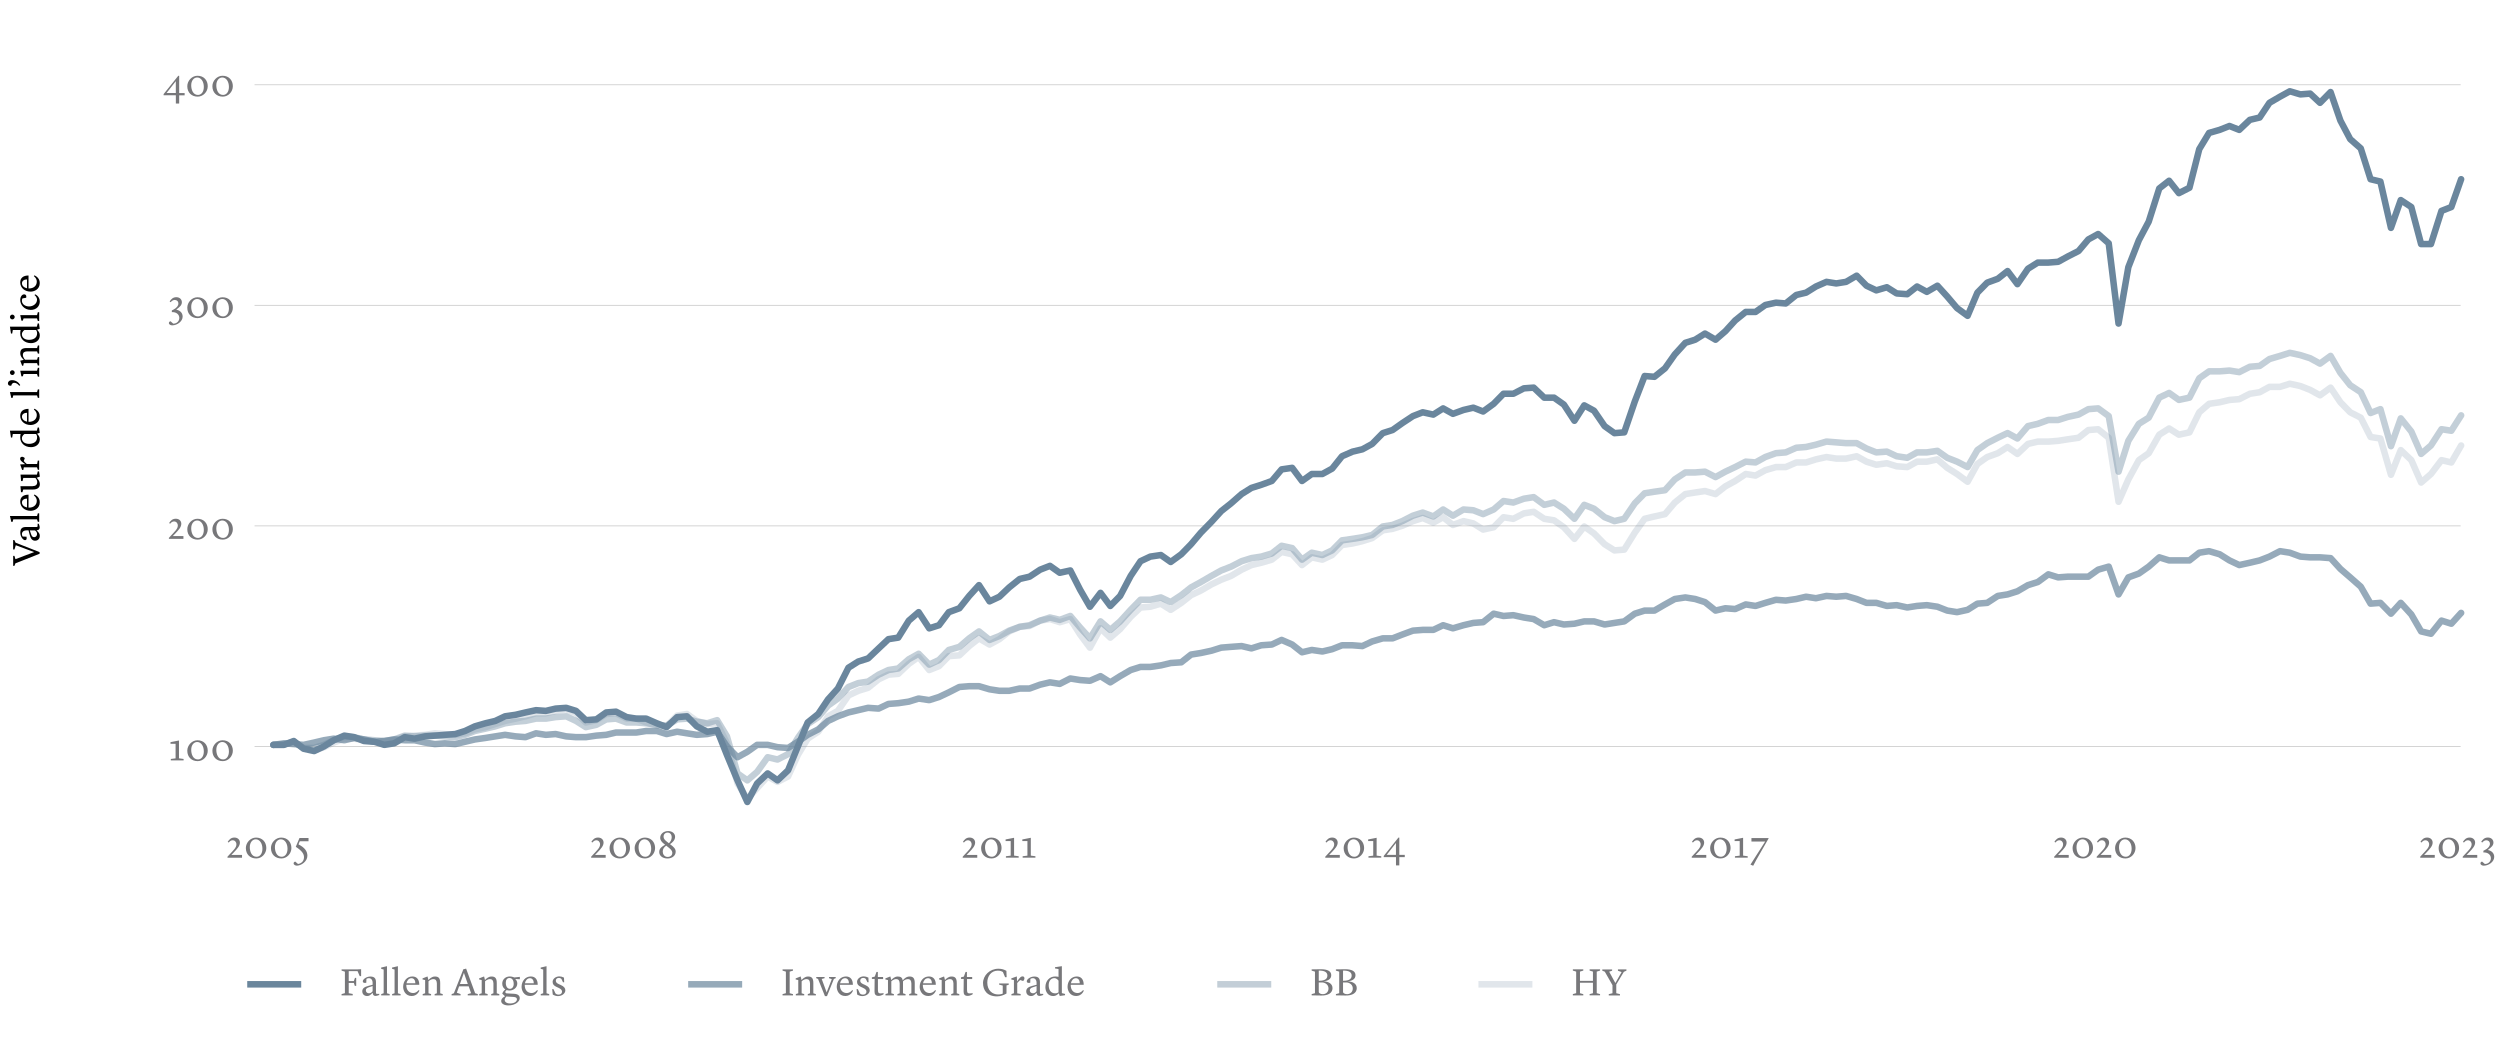 <svg xmlns="http://www.w3.org/2000/svg" id="Desktop" viewBox="0 0 765 321.92"><defs><style>.cls-1{fill:#77777a}.cls-3,.cls-5{fill:none}.cls-3{stroke:#6a869d;stroke-linecap:round;stroke-linejoin:round;stroke-width:2px}.cls-10{isolation:isolate}.cls-5{stroke:#cbcbcb;stroke-miterlimit:10;stroke-width:.25px}</style></defs><g id="Axes"><path d="M77.89 228.4h675.07M77.89 160.92h675.07M77.89 93.43h675.07M77.89 25.94h675.07" class="cls-5"/><g class="cls-10"><path d="m54.78 232.05 1.4.19v.44h-3.91v-.44l1.46-.18v-4.46h-1.56v-.5l2.55-.5h.05v5.46ZM57.31 229.72c0-1.68 1.43-3.2 3.12-3.2 1.94 0 3.14 1.39 3.14 3.2 0 1.69-1.37 3.19-3.08 3.19-1.86 0-3.18-1.24-3.18-3.19Zm3.27 2.67c1.03 0 1.79-.95 1.79-2.45 0-1.63-.83-2.89-2.04-2.89-.98 0-1.82.91-1.82 2.4 0 1.24.49 2.94 2.07 2.94ZM64.99 229.72c0-1.68 1.43-3.2 3.12-3.2 1.94 0 3.14 1.39 3.14 3.2 0 1.69-1.37 3.19-3.08 3.19-1.86 0-3.18-1.24-3.18-3.19Zm3.27 2.67c1.03 0 1.79-.95 1.79-2.45 0-1.63-.83-2.89-2.04-2.89-.98 0-1.82.91-1.82 2.4 0 1.24.49 2.94 2.07 2.94Z" class="cls-1"/></g><g class="cls-10"><path d="M53.8 29.16h-3.74v-.36l4.49-5.61h.28v5.28h1.67v.7h-1.67v2.52h-1.02v-2.52Zm0-.7v-3.63l-2.83 3.63h2.83ZM57.31 26.38c0-1.68 1.43-3.2 3.12-3.2 1.94 0 3.14 1.39 3.14 3.2 0 1.69-1.37 3.19-3.08 3.19-1.86 0-3.18-1.24-3.18-3.19Zm3.27 2.67c1.03 0 1.79-.95 1.79-2.45 0-1.63-.83-2.89-2.04-2.89-.98 0-1.82.91-1.82 2.4 0 1.24.49 2.94 2.07 2.94ZM64.99 26.38c0-1.68 1.43-3.2 3.12-3.2 1.94 0 3.14 1.39 3.14 3.2 0 1.69-1.37 3.19-3.08 3.19-1.86 0-3.18-1.24-3.18-3.19Zm3.27 2.67c1.03 0 1.79-.95 1.79-2.45 0-1.63-.83-2.89-2.04-2.89-.98 0-1.82.91-1.82 2.4 0 1.24.49 2.94 2.07 2.94Z" class="cls-1"/></g><g class="cls-10"><path d="M51.68 98.83c0-.26.19-.44.49-.53l.85.74c1.13 0 1.85-.82 1.85-1.76 0-1.07-.96-1.86-2.29-1.76v-.53l.44-.22c1.05-.52 1.56-1.25 1.56-1.85 0-.74-.47-1.14-1.13-1.14-.44 0-.85.24-1.24.7l-.3-.24c.48-.72 1.02-1.3 2.05-1.3s1.69.68 1.69 1.56-.68 1.42-1.34 1.94l-.35.29v.04c.98.17 1.93.86 1.93 2.1 0 1.51-1.71 2.69-3.2 2.69-.48 0-1.02-.25-1.02-.73ZM57.31 94.16c0-1.68 1.43-3.2 3.12-3.2 1.94 0 3.14 1.39 3.14 3.2 0 1.69-1.37 3.19-3.08 3.19-1.86 0-3.18-1.24-3.18-3.19Zm3.27 2.67c1.03 0 1.79-.95 1.79-2.45 0-1.63-.83-2.89-2.04-2.89-.98 0-1.82.91-1.82 2.4 0 1.24.49 2.94 2.07 2.94ZM64.99 94.16c0-1.68 1.43-3.2 3.12-3.2 1.94 0 3.14 1.39 3.14 3.2 0 1.69-1.37 3.19-3.08 3.19-1.86 0-3.18-1.24-3.18-3.19Zm3.27 2.67c1.03 0 1.79-.95 1.79-2.45 0-1.63-.83-2.89-2.04-2.89-.98 0-1.82.91-1.82 2.4 0 1.24.49 2.94 2.07 2.94Z" class="cls-1"/></g><g class="cls-10"><path d="M52.88 164.04h3.25v.86h-4.45v-.31l.43-.47c1.43-1.55 2.3-2.29 2.3-3.31 0-.72-.47-1.25-1.16-1.25-.47 0-.82.25-1.2.7l-.3-.22c.48-.73 1.02-1.31 2.05-1.31s1.68.68 1.68 1.54c0 1.01-.78 1.87-1.88 3.02l-.72.74ZM57.31 161.94c0-1.68 1.43-3.2 3.12-3.2 1.94 0 3.14 1.39 3.14 3.2 0 1.69-1.37 3.19-3.08 3.19-1.86 0-3.18-1.24-3.18-3.19Zm3.27 2.67c1.03 0 1.79-.95 1.79-2.45 0-1.63-.83-2.89-2.04-2.89-.98 0-1.82.91-1.82 2.4 0 1.24.49 2.94 2.07 2.94ZM64.99 161.94c0-1.68 1.43-3.2 3.12-3.2 1.94 0 3.14 1.39 3.14 3.2 0 1.69-1.37 3.19-3.08 3.19-1.86 0-3.18-1.24-3.18-3.19Zm3.27 2.67c1.03 0 1.79-.95 1.79-2.45 0-1.63-.83-2.89-2.04-2.89-.98 0-1.82.91-1.82 2.4 0 1.24.49 2.94 2.07 2.94Z" class="cls-1"/></g><g><path d="M70.81 261.6h3.25v.86h-4.45v-.31l.43-.47c1.43-1.55 2.3-2.29 2.3-3.31 0-.72-.47-1.25-1.16-1.25-.47 0-.82.25-1.2.7l-.3-.22c.48-.73 1.02-1.31 2.05-1.31s1.68.68 1.68 1.54c0 1.01-.78 1.87-1.88 3.02l-.72.74ZM75.23 259.5c0-1.68 1.43-3.2 3.12-3.2 1.94 0 3.14 1.39 3.14 3.2 0 1.69-1.37 3.19-3.08 3.19-1.86 0-3.18-1.24-3.18-3.19Zm3.28 2.67c1.03 0 1.79-.95 1.79-2.45 0-1.63-.83-2.89-2.04-2.89-.98 0-1.82.91-1.82 2.4 0 1.24.49 2.94 2.07 2.94ZM82.91 259.5c0-1.68 1.43-3.2 3.12-3.2 1.94 0 3.14 1.39 3.14 3.2 0 1.69-1.37 3.19-3.08 3.19-1.86 0-3.18-1.24-3.18-3.19Zm3.28 2.67c1.03 0 1.79-.95 1.79-2.45 0-1.63-.83-2.89-2.04-2.89-.98 0-1.82.91-1.82 2.4 0 1.24.49 2.94 2.07 2.94ZM89.85 264.17c0-.26.19-.44.49-.53l.85.74c1.16-.18 1.83-.98 1.83-2.09 0-.88-.46-1.85-2.51-3.17l1.13-2.69h2.77v1h-2.69l-.38.95c1.96 1 2.72 2.13 2.72 3.48 0 1.75-1.91 3.03-3.2 3.03-.44 0-1.02-.23-1.02-.73Z" class="cls-1"/></g><g><path d="M629.78 261.6h3.25v.86h-4.45v-.31l.43-.47c1.43-1.55 2.3-2.29 2.3-3.31 0-.72-.47-1.25-1.16-1.25-.47 0-.82.25-1.2.7l-.3-.22c.48-.73 1.02-1.31 2.05-1.31s1.68.68 1.68 1.54c0 1.01-.78 1.87-1.88 3.02l-.72.74ZM634.21 259.5c0-1.68 1.43-3.2 3.12-3.2 1.94 0 3.14 1.39 3.14 3.2 0 1.69-1.37 3.19-3.08 3.19-1.86 0-3.18-1.24-3.18-3.19Zm3.27 2.67c1.03 0 1.79-.95 1.79-2.45 0-1.63-.83-2.89-2.04-2.89-.98 0-1.82.91-1.82 2.4 0 1.24.49 2.94 2.07 2.94ZM642.79 261.6h3.25v.86h-4.45v-.31l.43-.47c1.43-1.55 2.3-2.29 2.3-3.31 0-.72-.47-1.25-1.16-1.25-.47 0-.81.25-1.2.7l-.3-.22c.48-.73 1.02-1.31 2.05-1.31s1.68.68 1.68 1.54c0 1.01-.78 1.87-1.88 3.02l-.72.74ZM647.21 259.5c0-1.68 1.43-3.2 3.12-3.2 1.94 0 3.14 1.39 3.14 3.2 0 1.69-1.37 3.19-3.08 3.19-1.86 0-3.18-1.24-3.18-3.19Zm3.28 2.67c1.03 0 1.79-.95 1.79-2.45 0-1.63-.83-2.89-2.04-2.89-.98 0-1.82.91-1.82 2.4 0 1.24.49 2.94 2.07 2.94Z" class="cls-1"/></g><g><path d="M295.79 261.6h3.25v.86h-4.45v-.31l.43-.47c1.43-1.55 2.3-2.29 2.3-3.31 0-.72-.47-1.25-1.16-1.25-.47 0-.82.25-1.2.7l-.3-.22c.48-.73 1.02-1.31 2.05-1.31s1.68.68 1.68 1.54c0 1.01-.78 1.87-1.88 3.02l-.72.74ZM300.22 259.5c0-1.68 1.43-3.2 3.12-3.2 1.94 0 3.14 1.39 3.14 3.2 0 1.69-1.37 3.19-3.08 3.19-1.86 0-3.18-1.24-3.18-3.19Zm3.27 2.67c1.03 0 1.79-.95 1.79-2.45 0-1.63-.83-2.89-2.04-2.89-.98 0-1.82.91-1.82 2.4 0 1.24.49 2.94 2.07 2.94ZM310.32 261.82l1.4.19v.44h-3.91v-.44l1.46-.18v-4.46h-1.56v-.5l2.55-.5h.05v5.46ZM315.44 261.82l1.4.19v.44h-3.91v-.44l1.46-.18v-4.46h-1.56v-.5l2.55-.5h.05v5.46Z" class="cls-1"/></g><g><path d="M741.79 261.6h3.25v.86h-4.45v-.31l.43-.47c1.43-1.55 2.3-2.29 2.3-3.31 0-.72-.47-1.25-1.16-1.25-.47 0-.82.25-1.2.7l-.3-.22c.48-.73 1.02-1.31 2.05-1.31s1.68.68 1.68 1.54c0 1.01-.78 1.87-1.88 3.02l-.72.74ZM746.22 259.5c0-1.68 1.43-3.2 3.12-3.2 1.94 0 3.14 1.39 3.14 3.2 0 1.69-1.37 3.19-3.08 3.19-1.86 0-3.18-1.24-3.18-3.19Zm3.27 2.67c1.03 0 1.79-.95 1.79-2.45 0-1.63-.83-2.89-2.04-2.89-.98 0-1.82.91-1.82 2.4 0 1.24.49 2.94 2.07 2.94ZM754.79 261.6h3.25v.86h-4.45v-.31l.43-.47c1.43-1.55 2.3-2.29 2.3-3.31 0-.72-.47-1.25-1.16-1.25-.47 0-.82.25-1.2.7l-.3-.22c.48-.73 1.02-1.31 2.05-1.31s1.68.68 1.68 1.54c0 1.01-.78 1.87-1.88 3.02l-.72.74ZM759.02 264.17c0-.26.19-.44.49-.53l.85.74c1.13 0 1.85-.82 1.85-1.76 0-1.07-.96-1.86-2.29-1.76v-.53l.44-.22c1.05-.52 1.56-1.25 1.56-1.85 0-.74-.47-1.14-1.13-1.14-.44 0-.85.24-1.24.7l-.3-.24c.48-.72 1.02-1.3 2.05-1.3s1.69.68 1.69 1.56-.68 1.42-1.34 1.94l-.35.29v.04c.98.17 1.93.86 1.93 2.1 0 1.51-1.71 2.69-3.2 2.69-.48 0-1.02-.25-1.02-.73Z" class="cls-1"/></g><g><path d="M182.09 261.6h3.25v.86h-4.45v-.31l.43-.47c1.43-1.55 2.3-2.29 2.3-3.31 0-.72-.47-1.25-1.16-1.25-.47 0-.82.25-1.2.7l-.3-.22c.48-.73 1.02-1.31 2.05-1.31s1.68.68 1.68 1.54c0 1.01-.78 1.87-1.88 3.02l-.72.74ZM186.52 259.5c0-1.68 1.43-3.2 3.12-3.2 1.94 0 3.14 1.39 3.14 3.2 0 1.69-1.37 3.19-3.08 3.19-1.86 0-3.18-1.24-3.18-3.19Zm3.27 2.67c1.03 0 1.79-.95 1.79-2.45 0-1.63-.83-2.89-2.04-2.89-.98 0-1.82.91-1.82 2.4 0 1.24.49 2.94 2.07 2.94ZM194.2 259.5c0-1.68 1.43-3.2 3.12-3.2 1.94 0 3.14 1.39 3.14 3.2 0 1.69-1.37 3.19-3.08 3.19-1.86 0-3.18-1.24-3.18-3.19Zm3.27 2.67c1.03 0 1.79-.95 1.79-2.45 0-1.63-.83-2.89-2.04-2.89-.98 0-1.82.91-1.82 2.4 0 1.24.49 2.94 2.07 2.94ZM203.52 258.49l-.44-.36c-.53-.42-1.06-.98-1.06-1.77 0-1.13 1.02-2.06 2.45-2.06 1.21 0 2.11.74 2.11 1.76s-.86 1.8-1.56 2.25l.24.18c.83.65 1.5 1.2 1.5 2.12 0 1.29-1.19 2.09-2.49 2.09-1.5 0-2.55-.82-2.55-1.99s.9-1.7 1.81-2.22Zm.34.27c-.77.61-1.06 1.07-1.06 1.85 0 .73.49 1.61 1.49 1.61s1.44-.64 1.44-1.2c0-.84-.74-1.36-1.54-1.99l-.34-.26Zm.29-1.15.54.43c.47-.46.85-1.13.85-1.81 0-.94-.54-1.46-1.25-1.46s-1.24.5-1.24 1.28c0 .59.41 1.04 1.09 1.56Z" class="cls-1"/></g><g><path d="M406.73 261.6h3.25v.86h-4.45v-.31l.43-.47c1.43-1.55 2.3-2.29 2.3-3.31 0-.72-.47-1.25-1.16-1.25-.47 0-.81.25-1.2.7l-.3-.22c.48-.73 1.02-1.31 2.05-1.31s1.68.68 1.68 1.54c0 1.01-.78 1.87-1.88 3.02l-.72.74ZM411.16 259.5c0-1.68 1.43-3.2 3.12-3.2 1.94 0 3.14 1.39 3.14 3.2 0 1.69-1.37 3.19-3.08 3.19-1.86 0-3.18-1.24-3.18-3.19Zm3.27 2.67c1.03 0 1.79-.95 1.79-2.45 0-1.63-.83-2.89-2.04-2.89-.98 0-1.82.91-1.82 2.4 0 1.24.49 2.94 2.07 2.94ZM421.26 261.82l1.4.19v.44h-3.91v-.44l1.46-.18v-4.46h-1.56v-.5l2.55-.5h.05v5.46ZM427.16 262.28h-3.74v-.36l4.49-5.61h.28v5.28h1.67v.7h-1.67v2.52h-1.02v-2.52Zm0-.7v-3.63l-2.83 3.63h2.83Z" class="cls-1"/></g><g><path d="M518.87 261.6h3.25v.86h-4.45v-.31l.43-.47c1.43-1.55 2.3-2.29 2.3-3.31 0-.72-.47-1.25-1.16-1.25-.47 0-.82.25-1.2.7l-.3-.22c.48-.73 1.02-1.31 2.05-1.31s1.68.68 1.68 1.54c0 1.01-.78 1.87-1.88 3.02l-.72.74ZM523.3 259.5c0-1.68 1.43-3.2 3.12-3.2 1.94 0 3.14 1.39 3.14 3.2 0 1.69-1.37 3.19-3.08 3.19-1.86 0-3.18-1.24-3.18-3.19Zm3.27 2.67c1.03 0 1.79-.95 1.79-2.45 0-1.63-.83-2.89-2.04-2.89-.98 0-1.82.91-1.82 2.4 0 1.24.49 2.94 2.07 2.94ZM533.4 261.82l1.4.19v.44h-3.91v-.44l1.46-.18v-4.46h-1.56v-.5l2.55-.5h.05v5.46ZM535.64 264.57l4.5-7.06h-4.2v-1.06h5.25v.11l-3.79 6.62-.92 1.74-.84-.35Z" class="cls-1"/></g></g><g id="Series"><path d="M83.66 227.93h3.24l2.99-1.18 3.01 2.37 3.23.7 3.01-1.42 2.99-1.89 3.24-1.41 3 .47 3 1.18 3.23.23 3 .95 3.01-.47 3.23-1.89 3 .46 3.23-.7 3.01-.23 3-.24 3.24-.24 2.99-.94 3.01-1.42 3.23-.94 3-.71 3-1.42 3.23-.47 3.01-.71 3.23-.7 3 .22 3-.7 3.24-.23 3 .93 3 2.84 3.23-.24 3.01-2.12 3-.24 3.24 1.66 2.99.47h3l3.24 1.42 3 1.18 3.23-3.07 3-.24 3.01 3.07 3.23 1.65 3-.47 3 7.56 3.24 7.79 3 6.61 3-5.66 3.23-3.07 3.01 2.12 3.23-3.07 3-7.32 3-7.32 3.23-2.6 3.01-4.48 3-3.31 3.23-6.37 3-1.89 3.01-.95 3.23-3.07 3-2.83 3-.47 3.24-5.2 3-2.59 3.24 4.95 2.99-.95 3-4 3.24-1.19 3-3.77 3-3.31 3.23 4.96 3.01-1.41 3-2.85 3.23-2.59 3-.7 3.24-2.14 3-1.17 3 2.12 3.23-.71 3.01 5.9 3 5.2 3.23-4.25 3 4.01 3-3.06 3.24-6.14 3-4.49 3-1.41 3.23-.48 3.01 2.12 3.23-2.35 3-3.08 3-3.54 3.24-3.31 3-3.29 3-2.37 3.23-2.84 3-1.88 3.01-.95 3.23-1.17 3-3.55 3.23-.47 3.01 4.02 3-2.14h3.23l3-1.65 3.01-3.78 3.23-1.41 3-.71 3-1.65 3.24-3.3 3-.95 3-2.13 3.23-2.13 3-1.17 3.24.71 3-1.9 3 1.66 3.23-1.18 3.01-.7 3 1.17 3.23-2.36 3-3.07h3.01l3.23-1.66 3-.22 3.23 3.07h3l3.01 2.12 3.23 4.95 3-4.71 3 1.64 3.24 4.72 3 2.14 3-.24 3.23-9.45 3.01-7.79 3 .24 3.23-2.6 3-4.25 3.23-3.55 3.01-.95 3-1.88 3.23 1.88 3-2.59 3.01-3.3 3.23-2.61h3l3-2.12 3.24-.71 3 .24 3.23-2.6 3-.71 3.01-1.88 3.23-1.42 2.99.48 3.01-.48 3.23-1.89 3.01 3.07 3 1.42 3.23-.95 3 1.89 3.24.24 3-2.36 3 1.64 3.23-1.88 3.01 3.31 3 3.54 3.23 2.36 3-7.09 3-3.06 3.24-1.18 2.99-2.36 3.01 4 3.23-4.71 3.01-1.89h3.23l3-.24 3-1.65 3.24-1.65 3-3.55 3-1.65 3.23 2.84L648.27 99l3-17.24 3.22-8.26 3.01-5.67 3.23-10.16 3.01-2.36 3 3.79 3.23-1.65 3-11.81 3.01-4.97 3.23-.93 3-1.19 3 1.19 3.24-3.07 3-.71 3-4.5 3.23-1.88 3-1.65 3.24.95 2.99-.24 3.01 2.82 3.23-3.29 3.01 8.73 3 5.67 3.23 2.83 3 9.44 3.01.71 3.23 14.17 3-8.5 3.23 2.13 3 11.33h3.01l3.22-10.15 3.01-1.18 3-8.51" class="cls-3"/><path fill="none" stroke="#6a869d" stroke-linecap="round" stroke-linejoin="round" stroke-width="2px" d="m83.66 227.93 3.24-.47 2.99.23 3.01.24 3.23-.71 3.01-.71 2.99-.48 3.24.48 3-.7 3 .46 3.23.71 3-.23 3.01-.48 3.23.24h3l3.23.71 3.01.47 3-.23 3.24.23 2.99-.71 3.01-.71 3.23-.46 3-.48 3-.47 3.23.47 3.01.24 3.23-1.18 3 .47 3-.24 3.24.71 3 .24h3l3.23-.47 3.01-.24 3-.71h6.23l3-.47h3.24l3 .94 3.23-.71 3 .48 3.01.47 3.23-.24 3-.71 3 4.49 3.24 3.31 3-1.66 3-2.12h3.23l3.01.71 3.23.24 3-1.9 3-2.12 3.23-1.66 3.01-2.59 3-1.42 3.23-1.18 3-.7 3.01-.71 3.23.23 3-1.42 3-.23 3.24-.48 3-.94 3.24.48 2.99-.95 3-1.42 3.24-1.65 3-.24h3l3.23.95 3.01.46h3l3.23-.7h3l3.24-1.18 3-.71 3 .47 3.23-1.65 3.01.48 3 .22 3.23-1.41 3 1.89 3-1.89 3.24-1.88 3-.95h3l3.23-.47 3.01-.72 3.23-.22 3-2.37 3-.48 3.24-.7 3-.94 3-.24 3.23-.24 3 .71 3.01-.95 3.23-.23 3-1.41 3.23 1.41 3.01 2.37 3-.71 3.23.47 3-.71 3.01-1.19h3.23l3 .24 3-1.41 3.24-.95h3l3-1.17 3.23-1.19 3-.23h3.24l3-1.43 3 .95 3.23-.95 3.01-.7 3-.23 3.23-2.6 3 .7 3.01-.24 3.23.71 3 .48 3.23 1.88 3-.93 3.01.71 3.23-.24 3-.71h3l3.24.95 3-.48 3-.47 3.23-2.36 3.01-.95h3l3.23-1.88 3-1.66 3.23-.48 3.01.48 3 .95 3.23 2.59 3-.71 3.01.24 3.23-1.41 3 .46 3-.94 3.24-.94 3 .23 3.23-.47 3-.7 3.01.46 3.23-.7 2.99.24 3.01-.24 3.23.94 3.01 1.18h3l3.23.94 3-.24 3.24.71 3-.47 3-.24 3.23.48 3.01 1.18 3 .48 3.23-.71 3-1.89 3-.24 3.24-2.12 2.99-.47 3.01-.95 3.23-1.89 3.01-.94 3.23-2.36 3 .93 3-.22h6.24l3-2.14 3.23-.93 3.01 8.5 3-5.21 3.22-1.17 3.01-2.12 3.23-2.84 3.01.94h6.23l3-2.36 3.01-.47 3.23.95 3 1.88 3 1.42 3.24-.71 3-.71 3-1.17 3.23-1.66 3 .47 3.24 1.19 2.99.23h3.01l3.23.24 3.01 3.3 3 2.59 3.23 2.85 3 5.19 3.01-.24 3.23 3.31 3-3.31 3.23 3.55 3 5.19 3.01.71 3.22-4.02 3.01.95 3-3.31" opacity=".7"/><path fill="none" stroke="#6a869d" stroke-linecap="round" stroke-linejoin="round" stroke-width="2px" d="M83.66 227.93h3.24l2.99-.95 3.01 1.9 3.23.7 3.01-.94 2.99-1.42 3.24-1.19h3l3 .48 3.23.47h3l3.01-.47 3.23-1.18 3-.23 3.23-.24 3.01-.47 3 .23 3.24.24 2.99-.47 3.01-1.19 3.23-.7 3-.95 3-.95 3.23-.7 3.01-.71 3.23-.94h3l3-.72 3.24-.46 3 1.18 3 2.83 3.23-.71 3.01-1.89 3-.23 3.24 1.65h2.99l3 1.18 3.24.95 3 .23 3.23-3.3 3-.48 3.01 2.12 3.23.95 3-.23 3 6.14 3.24 12.28 3 4.72 3-3.31 3.23-3.55 3.01 1.66 3.23-1.66 3-6.6 3-4.97 3.23-2.12 3.01-4.72 3-1.66 3.23-4.71 3-1.43 3.01-.93 3.23-2.6 3-1.42 3-.24 3.24-3.07 3-2.12 3.24 4.02 2.99-1.19 3-3.07 3.24-.24 3-2.83 3-2.36 3.23 1.89 3.01-1.65 3-2.36 3.23-1.42 3-.24 3.24-1.65 3-.47 3 .95 3.23-.95 3.01 4.73 3 4.01 3.23-5.91 3 2.84 3-2.6 3.24-3.78 3-2.84 3-.23 3.23-.94 3.01 1.89 3.23-2.13 3-2.36 3-1.42 3.24-1.88 3-1.43 3-1.17 3.23-1.9 3-1.41 3.01-.71 3.23-.95 3-2.36 3.23.72 3.01 3.3 3-2.36 3.23.7 3-1.41 3.01-3.07 3.23-.47 3-.71 3-.94 3.24-2.37 3-.46 3-.95 3.23-1.41 3-.95 3.24 1.41 3-1.65 3 2.36 3.23-1.17 3.01.7 3 1.88 3.23-.7 3-3.07 3.01.48 3.23-1.66 3-.48 3.23 2.14 3 .47 3.01 2.12 3.23 3.55 3-3.78 3 2.12 3.24 3.3 3 1.89 3-.24 3.23-5.19 3.01-4.24 3-.72 3.23-.71 3-3.54 3.23-2.6 3.01-.47 3-.46 3.23.93 3-2.36 3.01-1.64 3.23-2.14 3 .48 3-1.65 3.24-.95h3l3.23-1.41h3l3.01-.95 3.23-.71 2.99.47h3.01l3.23-.71 3.01 1.66 3 .94 3.23-.46 3 .93 3.24.24 3-1.65h3l3.23-.71 3.01 2.6 3 1.88 3.23 2.37 3-5.44 3-2.12 3.24-1.17 2.99-1.9 3.01 2.12 3.23-3.06 3.01-.71h3.23l3-.24 3-.47 3.24-.47 3-2.36 3-.24 3.23 2.6 3.01 19.59 3-6.84 3.22-5.9 3.01-2.12 3.23-5.67 3.01-1.9 3 1.9 3.23-.71 3-6.14 3.01-2.6 3.23-.47 3-.71 3-.24 3.24-1.65 3-.47 3-1.65h3.23l3-.95 3.24.71 2.99 1.18 3.01 1.65 3.23-2.35 3.01 4.48 3 3.07 3.23 1.65 3 5.9 3.01.47 3.23 11.1 3-7.55 3.23 3.07 3 6.85 3.01-2.61 3.22-4.24 3.01.71 3-5.19" opacity=".2"/><g id="Layer_9" data-name="Layer 9" opacity=".4"><path d="m83.66 227.93 3.24-.24 2.99-.71 3.01 1.9h3.23l3.01-.95 2.99-1.42 3.24-1.18 3 .24 3 .7 3.23.24 3 .24 3.01-.48 3.23-1.17 3 .23 3.23-.23h3.01l3 .23 3.24.24 2.99-.71 3.01-1.18 3.23-.72 3-.7 3-.94 3.23-.48 3.01-.24 3.23-.7h3l3-.47 3.24-.24 3 1.41 3 1.9 3.23-.71 3.01-1.66 3-.23 3.24 1.18h2.99l3 .24 3.24.47 3 .24 3.23-1.9 3-.23 3.01.94 3.23.48 3-.95 3 4.96 3.24 11.34 3 2.12 3-2.6 3.23-4.48 3.01.7 3.23-1.65 3-4.95 3-4.26 3.23-2.12 3.01-3.54 3-2.13 3.23-3.54 3-1.19 3.01-.47 3.23-2.12 3-1.41 3-.48 3.24-2.83 3-1.66 3.24 3.31 2.99-1.41 3-3.07 3.24-.95 3-2.6 3-2.12 3.23 2.6 3.01-1.19 3-1.65 3.23-1.18 3-.48 3.24-1.41 3-.95 3 .72 3.23-1.19 3.01 3.54 3 3.31 3.23-5.19 3 2.6 3-2.6 3.24-3.55 3-3.07h3l3.23-.71 3.01 1.43 3.23-2.13 3-2.37 3-1.64 3.24-1.89 3-1.66 3-1.17 3.23-1.66 3-.94 3.01-.47 3.23-.95 3-2.36 3.23.71 3.01 3.53 3-2.12 3.23.71 3-1.42 3.01-3.07 3.23-.46 3-.48 3-.71 3.24-2.59 3-.48 3-1.17 3.23-1.66 3-.95 3.24 1.18 3-2.12 3 1.89 3.23-1.89 3.01.24 3 1.17 3.23-1.41 3-2.59 3.01.46 3.23-1.17 3-.48 3.23 2.36 3-.71 3.01 1.9 3.23 3.07 3-4.26 3 1.19 3.24 2.59 3 1.19 3-.71 3.23-4.73 3.01-3.07 3-.48 3.23-.46 3-3.31 3.23-2.12h3.01l3-.24 3.23 1.65 3-1.65 3.01-1.42 3.23-1.65 3 .24 3-1.66 3.24-1.17 3-.24 3.23-1.42 3-.24 3.01-.7 3.23-.95 2.99.24 3.01.24h3.23l3.01 1.64 3 1.19 3.23-.24 3 1.41 3.24.48 3-1.65h3l3.23-.48 3.01 2.13 3 1.18 3.23 1.65 3-5.19 3-2.12 3.24-1.66 2.99-1.42 3.01 1.65 3.23-3.78 3.01-.7 3.23-1.18h3l3-.95 3.24-.7 3-1.66 3-.24 3.23 2.36 3.01 17.01 3-9.45 3.22-5.19 3.01-1.89 3.23-6.13 3.01-1.43 3 2.13 3.23-.7 3-5.92 3.01-2.12h3.23l3-.24 3 .48 3.24-1.65 3-.24 3-2.12 3.23-.95 3-.95 3.24.71 2.99.95 3.01 1.65 3.23-2.36 3.01 5.19 3 3.78 3.23 2.13 3 6.37 3.01-1.18 3.23 11.33 3-8.5 3.23 4.02 3 6.84 3.01-2.58 3.22-4.97 3.01.47 3-4.71" class="cls-3"/></g></g><g id="Legend"><g><path d="M106.71 300.77v3.15l1.22.23v.44h-3.41v-.4l1.02-.28v-6.58l-1.02-.32v-.38h4.92l1.06-.05v2.12h-.43l-.66-1.54h-2.7v3.05h1.57l.34-.98h.38v2.45h-.43l-.29-.91h-1.57ZM110.85 303.37c0-.96.7-1.39 1.93-1.71l1.24-.32v-.62c-.02-.92-.5-1.4-1.14-1.4-.36 0-.66.16-.75.22l-.05 1.19s-.3.04-.48.04c-.38 0-.58-.19-.58-.52 0-.55 1.05-1.43 2.29-1.43s1.74.55 1.74 1.74v3.24c0 .24.06.32.4.32h.6v.34s-.7.3-1.14.3c-.61 0-.86-.42-.86-.94h-.04c-.67.64-.96.97-1.71.97-.64 0-1.44-.44-1.44-1.4Zm3.17-.06v-1.58l-1.15.38c-.56.19-.92.42-.92.92 0 .61.47.92.98.92.58 0 .95-.43 1.09-.65ZM116.64 304.19l.76-.25v-7.26l-.77-.23v-.38l1.79-.42v8.3l.82.24v.41h-2.59v-.41ZM119.98 304.19l.76-.25v-7.26l-.77-.23v-.38l1.79-.42v8.3l.82.24v.41h-2.59v-.41ZM123.36 301.99c0-1.79 1.15-3.19 2.83-3.19 1.33 0 2.11.9 2.11 2.54h-3.97v.12c0 1.49.85 2.41 2.1 2.41 1.02 0 1.67-.9 1.67-.9l.24.14s-.56 1.67-2.35 1.67c-1.99 0-2.63-1.76-2.63-2.79Zm1.03-1.11h2.71c-.01-.82-.38-1.55-1.18-1.55s-1.35.66-1.54 1.55ZM129.33 304.19l.76-.25v-4.04l-.8-.19v-.32l1.48-.58h.06l.26 1.09h.01c.2-.24.96-1.09 1.97-1.09 1.12 0 1.63.48 1.63 2.01v3.13l.78.25v.4H133v-.41l.68-.24v-3.03c-.05-.84-.3-1.31-1.1-1.31s-1.46.66-1.46.68v3.66l.79.24v.41h-2.57v-.41ZM138.19 304.21l.7-.28 2.91-7.36.41-.06.42-.12 2.76 7.54.82.26v.4h-3.08v-.4l1.02-.28-.73-2.1h-2.93l-.7 1.96 1.15.42v.4h-2.75v-.38Zm2.55-3.11h2.41l-1.19-3.39h-.01l-1.21 3.39ZM146.64 304.19l.76-.25v-4.04l-.8-.19v-.32l1.48-.58h.06l.26 1.09h.01c.2-.24.96-1.09 1.97-1.09 1.12 0 1.63.48 1.63 2.01v3.13l.78.25v.4h-2.48v-.41l.68-.24v-3.03c-.05-.84-.3-1.31-1.1-1.31s-1.46.66-1.46.68v3.66l.79.24v.41h-2.57v-.41ZM157.69 299.58v.04c.29.25.6.7.6 1.33 0 1.31-1.19 2.15-2.39 2.15-.3 0-.59-.05-.86-.14-.28.22-.42.42-.42.6 0 .17.17.4.44.41l2.27.13c1.19.07 1.71.6 1.71 1.34 0 1-1.28 2.22-3.51 2.22-1.14 0-2.17-.48-2.17-1.36 0-.44.3-.95.88-1.26l.29-.16v-.02l-.85-.82c.24-.61.5-.91.95-1.28-.55-.34-.95-.92-.95-1.76 0-1.31 1.02-2.2 2.3-2.2.55 0 .94.13 1.42.3l1.67-.18v.73l-1.37-.07Zm-2.74 5.34c-.18.19-.52.64-.52 1.07s.4 1.07 1.66 1.07c1.47 0 2.09-.71 2.09-1.26 0-.42-.28-.68-.96-.73l-2.27-.14Zm2.24-3.82c0-1.28-.58-1.83-1.29-1.83s-1.13.53-1.13 1.44c0 1.17.49 1.87 1.27 1.87.64 0 1.15-.56 1.15-1.48ZM159.6 301.99c0-1.79 1.15-3.19 2.83-3.19 1.33 0 2.11.9 2.11 2.54h-3.97v.12c0 1.49.85 2.41 2.1 2.41 1.02 0 1.67-.9 1.67-.9l.24.14s-.56 1.67-2.35 1.67c-1.99 0-2.63-1.76-2.63-2.79Zm1.03-1.11h2.71c-.01-.82-.38-1.55-1.18-1.55s-1.35.66-1.54 1.55ZM165.46 304.19l.76-.25v-7.26l-.77-.23v-.38l1.79-.42v8.3l.82.24v.41h-2.59v-.41ZM169.15 304.35l-.19-1.68h.4l.61 1.32c.18.16.43.36.98.36.61 0 1.03-.36 1.03-.91 0-.44-.25-.8-1.16-1.21l-.48-.22c-.83-.37-1.24-.8-1.24-1.57 0-.92.97-1.67 2.06-1.67.44 0 .95.13 1.42.38l.06 1.43h-.36l-.49-1.04c-.14-.12-.38-.3-.8-.3-.58 0-.91.37-.91.83 0 .48.25.78.97 1.1l.52.23c1.07.47 1.42 1 1.42 1.64 0 1-1.1 1.77-2.27 1.77-.61 0-1.16-.23-1.56-.47Z" class="cls-1"/></g><path fill="#6a869c" d="M75.65 300.2h16.52v2H75.65z"/><g><path d="m239.46 304.2 1.02-.28v-6.6l-1.02-.31v-.38h3.2v.38l-1.02.31v6.6l1.02.29v.38h-3.2v-.4ZM243.51 304.19l.76-.25v-4.04l-.8-.19v-.32l1.48-.58h.06l.26 1.09h.01c.2-.24.96-1.09 1.97-1.09 1.12 0 1.63.48 1.63 2.01v3.13l.78.25v.4h-2.48v-.41l.68-.24v-3.03c-.05-.84-.3-1.31-1.1-1.31s-1.46.66-1.46.68v3.66l.79.24v.41h-2.57v-.41ZM252.43 304.81l-2.11-5.25-.55-.23v-.37h2.55v.37l-.88.23 1.39 3.78c.05.13.11.34.11.34h.02l.12-.34 1.45-3.72-.85-.29v-.37h2.04v.37l-.55.23-2.11 5.25h-.64ZM256.04 301.99c0-1.79 1.15-3.19 2.83-3.19 1.33 0 2.11.9 2.11 2.54h-3.97v.12c0 1.49.85 2.41 2.1 2.41 1.02 0 1.67-.9 1.67-.9l.24.14s-.56 1.67-2.35 1.67c-1.99 0-2.63-1.76-2.63-2.79Zm1.03-1.11h2.71c-.01-.82-.38-1.55-1.18-1.55s-1.35.66-1.54 1.55ZM262.3 304.35l-.19-1.68h.4l.61 1.32c.18.16.43.36.98.36.61 0 1.03-.36 1.03-.91 0-.44-.25-.8-1.16-1.21l-.48-.22c-.83-.37-1.24-.8-1.24-1.57 0-.92.97-1.67 2.06-1.67.44 0 .95.13 1.42.38l.06 1.43h-.36l-.49-1.04c-.14-.12-.38-.3-.8-.3-.58 0-.91.37-.91.83 0 .48.25.78.97 1.1l.52.23c1.07.47 1.42 1 1.42 1.64 0 1-1.1 1.77-2.27 1.77-.61 0-1.16-.23-1.56-.47ZM267.6 303.42l.04-3.86h-.84v-.5l.88-.22.53-1.43h.41v1.55h1.61v.64h-1.58v3.35c0 .96.35 1.03.8 1.03.38 0 .9-.08.9-.08l.07.3s-.68.54-1.6.54-1.22-.56-1.21-1.31ZM278.2 304.19l.68-.24v-3.03c-.05-.84-.3-1.31-1.1-1.31-.71 0-1.28.49-1.46.68v3.66l.78.25v.4h-2.48v-.41l.68-.24v-3.03c-.05-.84-.3-1.31-1.1-1.31s-1.46.66-1.46.68v3.66l.79.24v.41h-2.57v-.41l.76-.25v-4.04l-.8-.19v-.32l1.48-.58h.06l.26 1.09h.01c.2-.24.96-1.09 1.97-1.09s1.42.43 1.52 1.19h.02c.12-.16.94-1.19 2.05-1.19s1.62.48 1.62 2.01v3.13l.78.25v.4h-2.48v-.41ZM281.42 301.99c0-1.79 1.15-3.19 2.83-3.19 1.33 0 2.11.9 2.11 2.54h-3.97v.12c0 1.49.85 2.41 2.1 2.41 1.02 0 1.67-.9 1.67-.9l.24.14s-.56 1.67-2.35 1.67c-1.99 0-2.63-1.76-2.63-2.79Zm1.03-1.11h2.71c-.01-.82-.38-1.55-1.18-1.55s-1.35.66-1.54 1.55ZM287.4 304.19l.76-.25v-4.04l-.8-.19v-.32l1.48-.58h.06l.26 1.09h.01c.2-.24.96-1.09 1.97-1.09 1.12 0 1.63.48 1.63 2.01v3.13l.78.25v.4h-2.48v-.41l.68-.24v-3.03c-.05-.84-.3-1.31-1.1-1.31s-1.46.66-1.46.68v3.66l.79.24v.41h-2.57v-.41ZM294.86 303.42l.04-3.86h-.84v-.5l.88-.22.53-1.43h.41v1.55h1.61v.64h-1.58v3.35c0 .96.35 1.03.8 1.03.38 0 .9-.08.9-.08l.07.3s-.68.54-1.6.54-1.22-.56-1.21-1.31ZM300.8 300.84c0-2.34 2.04-4.41 4.73-4.41 1.01 0 1.78.26 2.43.65l.07 1.94h-.47l-.67-1.58c-.34-.22-.82-.42-1.59-.42-2.03 0-3.19 1.74-3.19 3.63 0 2.44 1.58 3.65 3.3 3.65.77 0 1.19-.16 1.43-.26v-2.45l-1.12-.31v-.34h2.95v.4l-.68.19v2.48l-.37.2c-.47.26-1.45.68-2.53.68-3.14 0-4.28-1.99-4.28-4.05ZM309.5 304.19l.76-.26v-4.03l-.8-.16v-.36l1.63-.58h.06l.07 1.5h.02l.38-.52c.58-.78.88-1.01 1.27-1.01s.59.24.59.6c0 .31-.18.58-.38.83l-.92-.31c-.26.22-.55.46-.91.91v3.17l1.05.2v.42h-2.82v-.41ZM314.02 303.37c0-.96.7-1.39 1.93-1.71l1.24-.32v-.62c-.02-.92-.5-1.4-1.14-1.4-.36 0-.66.16-.75.22l-.05 1.19s-.3.04-.48.04c-.38 0-.58-.19-.58-.52 0-.55 1.05-1.43 2.29-1.43s1.74.55 1.74 1.74v3.24c0 .24.06.32.4.32h.6v.34s-.7.3-1.14.3c-.61 0-.86-.42-.86-.94h-.04c-.67.64-.96.97-1.71.97-.64 0-1.44-.44-1.44-1.4Zm3.17-.06v-1.58l-1.15.38c-.56.19-.92.42-.92.92 0 .61.47.92.98.92.58 0 .95-.43 1.09-.65ZM322.83 295.97l2.1-.32v8.25l.97.24v.4l-1.61.23-.29-.82c-.46.44-.95.84-1.69.84-1.69 0-2.42-1.39-2.42-2.7 0-1.96 1.27-3.29 2.99-3.29.44 0 .78.06 1.03.12v-2.39l-1.08-.19v-.37Zm1.08 7.69v-3.56s-.46-.79-1.31-.79c-.94 0-1.7.78-1.7 2.17 0 1.17.47 2.49 2.01 2.49.41 0 .74-.14 1-.31ZM326.67 301.99c0-1.79 1.15-3.19 2.83-3.19 1.33 0 2.11.9 2.11 2.54h-3.97v.12c0 1.49.85 2.41 2.1 2.41 1.02 0 1.67-.9 1.67-.9l.24.14s-.56 1.67-2.35 1.67c-1.99 0-2.63-1.76-2.63-2.79Zm1.03-1.11h2.71c-.01-.82-.38-1.55-1.18-1.55s-1.35.66-1.54 1.55Z" class="cls-1"/></g><path fill="#6a869c" d="M210.58 300.2h16.52v2h-16.52z" opacity=".7"/><g><path d="m401.36 304.2 1.02-.28v-6.6l-1.02-.31v-.38l2.77-.04c2.1-.02 3.23.6 3.23 1.81 0 1.27-1.12 1.76-2.31 1.87v.02c1.4.07 2.7.66 2.7 2.09s-1.29 2.29-3.44 2.25l-2.94-.05v-.4Zm2.18-4.07c1.12-.01 2.64-.19 2.64-1.59 0-1.09-.91-1.56-2.64-1.54v3.13Zm0 .5v3.01c.16.32.6.58 1.25.58.85 0 1.73-.58 1.73-1.73 0-1.07-.78-1.69-1.76-1.86h-1.21ZM408.78 304.2l1.02-.28v-6.6l-1.02-.31v-.38l2.77-.04c2.1-.02 3.23.6 3.23 1.81 0 1.27-1.12 1.76-2.31 1.87v.02c1.4.07 2.7.66 2.7 2.09s-1.29 2.29-3.44 2.25l-2.94-.05v-.4Zm2.19-4.07c1.12-.01 2.64-.19 2.64-1.59 0-1.09-.91-1.56-2.64-1.54v3.13Zm0 .5v3.01c.16.32.6.58 1.25.58.85 0 1.73-.58 1.73-1.73 0-1.07-.78-1.69-1.76-1.86h-1.21Z" class="cls-1"/></g><path fill="#6a869c" d="M372.48 300.2H389v2h-16.52z" opacity=".4"/><g><path d="m486.42 304.2 1.02-.28v-3.2h-3.97v3.2l1.02.29v.38h-3.2v-.4l1.02-.28v-6.6l-1.02-.31v-.38h3.2v.38l-1.02.31v2.83h3.97v-2.83l-1.02-.31v-.38h3.2v.38l-1.02.31v6.6l1.02.29v.38h-3.2v-.4ZM494.58 301.24v2.69l1.13.28v.4h-3.43v-.4l1.14-.28v-2.47l-2.35-4.12-.77-.31v-.38h3.01v.38l-.9.31 1.86 3.43h.05l1.9-3.32-1.13-.4v-.41h2.6v.38l-.79.36-2.32 3.86Z" class="cls-1"/></g><path fill="#6a869c" d="M452.4 300.2h16.52v2H452.4z" opacity=".2"/></g><g id="FR"><g><path fill="none" d="M2 23.9h27.59v209H2z"/><path d="m4.72 172.38-.31.77h-.38v-3.06h.38l.31 1.02 5.7-2.16v-.02l-5.59-2.09-.4 1.3h-.41v-2.87h.38l.36.79 7.36 2.89v.5l-7.41 2.93ZM10.76 165.46c-.96 0-1.39-.7-1.71-1.93l-.32-1.24h-.62c-.92.02-1.4.5-1.4 1.14 0 .36.16.66.22.75l1.19.05s.04.3.04.48c0 .38-.19.58-.52.58-.55 0-1.43-1.05-1.43-2.29s.55-1.74 1.74-1.74h3.24c.24 0 .32-.06.32-.4v-.6h.34s.3.7.3 1.14c0 .61-.42.86-.94.86v.04c.64.67.97.96.97 1.71 0 .64-.44 1.44-1.4 1.44Zm-.06-3.16H9.12l.38 1.15c.19.56.42.92.92.92.61 0 .92-.47.92-.98 0-.58-.43-.95-.65-1.09ZM11.58 159.68l-.25-.76H4.07l-.23.77h-.38l-.42-1.79h8.3l.24-.82h.41v2.59h-.41ZM9.38 156.31c-1.79 0-3.19-1.15-3.19-2.83 0-1.33.9-2.11 2.54-2.11v3.97h.12c1.49 0 2.41-.85 2.41-2.1 0-1.02-.9-1.67-.9-1.67l.14-.24s1.67.56 1.67 2.35c0 1.99-1.76 2.63-2.79 2.63Zm-1.11-1.03v-2.71c-.82.01-1.55.38-1.55 1.18s.66 1.35 1.55 1.54ZM11.19 146.19c.11.1 1 .88 1 2 0 1.07-.78 1.6-2.13 1.6H7.11l-.24.83h-.44l-.18-1.85h3.71c1-.04 1.43-.46 1.43-1.26 0-.73-.56-1.27-.56-1.27H7.12l-.22.97h-.44l-.18-1.99h5.03l.24-.97h.4l.24 1.59-.97.35ZM11.58 143.76l-.26-.76H7.29l-.16.8h-.36l-.58-1.63v-.06l1.5-.07v-.02l-.52-.38c-.78-.58-1.01-.88-1.01-1.27s.24-.59.6-.59c.31 0 .58.18.83.38l-.31.92c.22.26.46.55.91.91h3.17l.2-1.05h.42v2.82h-.41ZM3.36 133.89l-.32-2.1h8.25l.24-.97h.4l.23 1.61-.82.29c.44.46.84.95.84 1.69 0 1.69-1.39 2.42-2.7 2.42-1.96 0-3.29-1.27-3.29-2.99 0-.44.06-.78.12-1.03H3.92l-.19 1.08h-.37Zm7.69-1.08H7.49s-.79.46-.79 1.31c0 .94.78 1.7 2.17 1.7 1.17 0 2.49-.47 2.49-2.01 0-.41-.14-.74-.31-1ZM9.38 130.05c-1.79 0-3.19-1.15-3.19-2.83 0-1.33.9-2.11 2.54-2.11v3.97h.12c1.49 0 2.41-.85 2.41-2.1 0-1.02-.9-1.67-.9-1.67l.14-.24s1.67.56 1.67 2.35c0 1.99-1.76 2.63-2.79 2.63Zm-1.11-1.03v-2.71c-.82.01-1.55.38-1.55 1.18s.66 1.35 1.55 1.54ZM11.58 121.75l-.25-.76H4.07l-.23.77h-.38l-.42-1.79h8.3l.24-.82h.41v2.59h-.41ZM4.37 117.13c-.43 0-.79.26-.92.89-.65.11-1.03-.18-1.03-.72 0-.46.4-.97 1.31-.97 1.07 0 1.98.65 2.47 1.5l-.3.23c-.43-.59-1.02-.92-1.52-.92ZM3.77 114.76c-.4 0-.73-.35-.73-.74s.34-.73.73-.73.73.35.73.73-.34.74-.73.74Zm7.81.48-.26-.8h-4.1l-.25.71h-.42l-.35-1.7h5.13l.25-.9h.41v2.7h-.41ZM11.58 111.87l-.25-.76H7.29l-.19.8h-.32l-.58-1.48v-.06l1.09-.26c-.24-.22-1.09-.97-1.09-1.98 0-1.12.48-1.63 2.01-1.63h3.13l.25-.78h.4v2.48h-.41l-.24-.68H8.31c-.84.05-1.31.3-1.31 1.1s.66 1.46.68 1.46h3.66l.24-.79h.41v2.57h-.41ZM3.36 102.06l-.32-2.1h8.25l.24-.97h.4l.23 1.61-.82.29c.44.46.84.95.84 1.69 0 1.69-1.39 2.42-2.7 2.42-1.96 0-3.29-1.27-3.29-2.99 0-.44.06-.78.12-1.03H3.92l-.19 1.08h-.37Zm7.69-1.08H7.49s-.79.46-.79 1.31c0 .94.78 1.7 2.17 1.7 1.17 0 2.49-.47 2.49-2.01 0-.41-.14-.74-.31-1ZM3.77 97.74c-.4 0-.73-.35-.73-.74s.34-.73.73-.73.73.35.73.73-.34.74-.73.74Zm7.81.48-.26-.8h-4.1l-.25.71h-.42l-.35-1.7h5.13l.25-.9h.41v2.7h-.41ZM9.37 94.82c-1.94 0-3.18-1.56-3.18-3.01 0-.98.53-1.74 1.2-1.74.35 0 .66.22.66.64 0 .22-.04.41-.04.41l-1.12.18s-.19.25-.19.72c0 1 .92 1.75 2.2 1.75s2.43-.86 2.43-2.07c0-.86-.76-1.4-.76-1.4l.16-.24s1.44.53 1.44 2.2c0 1.35-.96 2.58-2.81 2.58ZM9.38 89.24c-1.79 0-3.19-1.15-3.19-2.83 0-1.33.9-2.11 2.54-2.11v3.97h.12c1.49 0 2.41-.85 2.41-2.1 0-1.02-.9-1.67-.9-1.67l.14-.24s1.67.56 1.67 2.35c0 1.99-1.76 2.63-2.79 2.63Zm-1.11-1.03V85.5c-.82.01-1.55.38-1.55 1.18s.66 1.35 1.55 1.54Z"/></g></g></svg>